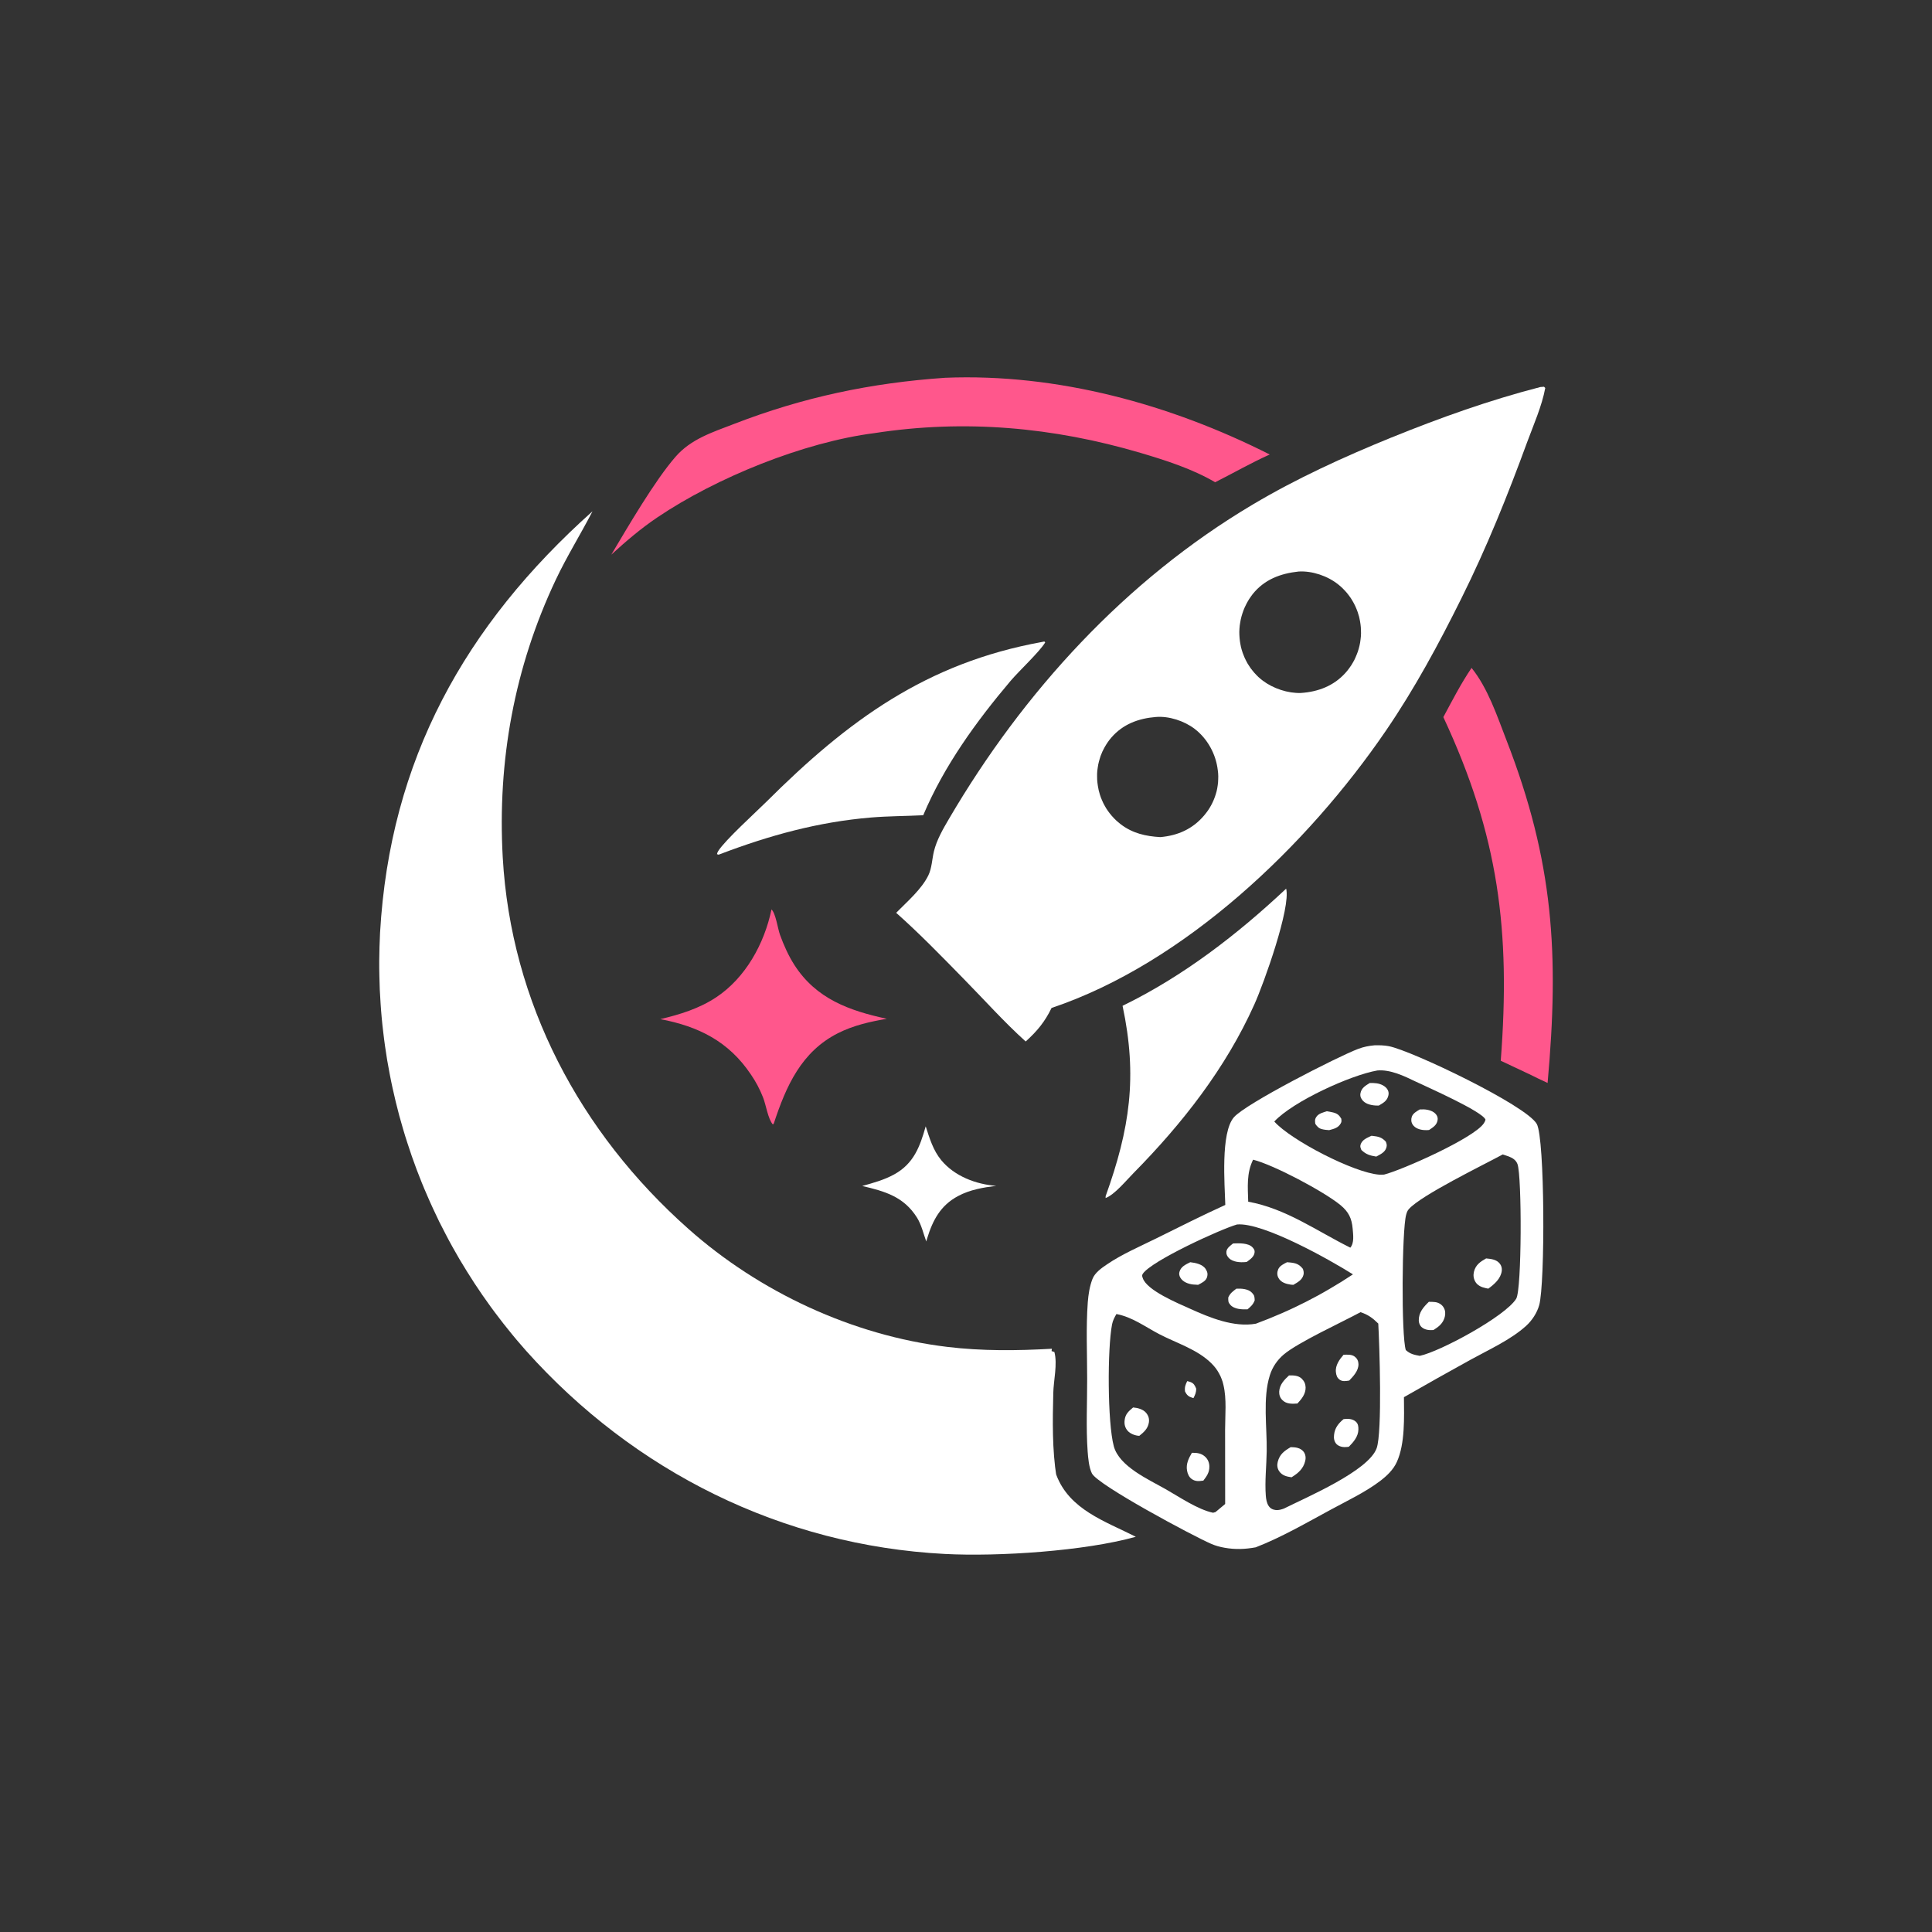 <svg width="28" height="28" viewBox="0 0 28 28" fill="none" xmlns="http://www.w3.org/2000/svg">
<rect x="0" y="0" width="28" height="28" fill="#333333" stroke="none"/>
<path d="M16.461 22.272C15.725 22.479 14.47 22.562 13.692 22.521C11.334 22.398 9.19 21.328 7.624 19.576C7.579 19.524 7.534 19.473 7.489 19.42C7.445 19.368 7.402 19.315 7.359 19.261C7.316 19.208 7.273 19.154 7.232 19.099C7.19 19.045 7.149 18.99 7.109 18.935C7.068 18.879 7.029 18.823 6.99 18.767C6.951 18.71 6.913 18.654 6.875 18.596C6.838 18.539 6.801 18.481 6.765 18.423C6.728 18.364 6.693 18.306 6.658 18.247C6.624 18.188 6.59 18.128 6.556 18.068C6.523 18.008 6.49 17.948 6.459 17.887C6.427 17.826 6.396 17.765 6.365 17.704C6.335 17.642 6.306 17.58 6.277 17.518C6.248 17.456 6.22 17.393 6.193 17.33C6.165 17.267 6.139 17.204 6.113 17.141C6.087 17.077 6.062 17.013 6.038 16.949C6.014 16.885 5.991 16.821 5.968 16.756C5.946 16.691 5.924 16.626 5.903 16.561C5.882 16.496 5.861 16.43 5.842 16.364C5.823 16.299 5.804 16.233 5.786 16.167C5.768 16.1 5.751 16.034 5.735 15.967C5.719 15.901 5.704 15.834 5.689 15.767C5.674 15.7 5.661 15.633 5.648 15.566C5.635 15.498 5.623 15.431 5.611 15.363C5.6 15.295 5.59 15.228 5.58 15.16C5.57 15.092 5.562 15.024 5.554 14.956C5.546 14.888 5.538 14.82 5.532 14.751C5.526 14.683 5.52 14.615 5.516 14.546C5.511 14.478 5.507 14.409 5.504 14.341C5.501 14.273 5.499 14.204 5.498 14.136C5.496 14.067 5.496 13.998 5.496 13.93C5.497 13.861 5.498 13.793 5.5 13.724C5.502 13.656 5.505 13.587 5.508 13.519C5.651 11.014 6.737 9.063 8.587 7.41C8.414 7.745 8.215 8.063 8.054 8.404C7.455 9.671 7.208 11.027 7.286 12.424C7.405 14.532 8.405 16.415 9.976 17.809C11.006 18.725 12.357 19.355 13.727 19.52C14.231 19.581 14.739 19.576 15.245 19.547C15.212 19.688 15.226 20.957 15.236 21.145C15.24 21.214 15.249 21.278 15.27 21.344C15.298 21.372 15.284 21.365 15.308 21.373C15.498 21.88 16.015 22.046 16.461 22.272Z" fill="white"/>
<path d="M22.324 5.609L22.377 5.605L22.395 5.623C22.346 5.886 22.226 6.155 22.133 6.407C21.85 7.18 21.547 7.934 21.18 8.671C20.851 9.334 20.502 9.981 20.084 10.592C18.954 12.246 17.171 13.96 15.24 14.608C15.143 14.809 15.03 14.945 14.865 15.094C14.552 14.812 14.265 14.49 13.969 14.189C13.648 13.861 13.331 13.534 12.988 13.229C13.146 13.068 13.355 12.89 13.454 12.687C13.505 12.584 13.508 12.452 13.535 12.339C13.575 12.174 13.667 12.014 13.753 11.868C14.83 10.029 16.312 8.407 18.154 7.313C18.793 6.933 19.473 6.623 20.16 6.343C20.868 6.056 21.584 5.8 22.324 5.609ZM18.855 10.043C19.103 10.026 19.33 9.941 19.5 9.751C19.51 9.74 19.52 9.728 19.529 9.717C19.538 9.705 19.547 9.693 19.556 9.681C19.565 9.669 19.573 9.657 19.582 9.644C19.59 9.631 19.598 9.619 19.605 9.606C19.613 9.593 19.62 9.58 19.627 9.567C19.633 9.553 19.64 9.54 19.646 9.526C19.652 9.513 19.658 9.499 19.663 9.485C19.669 9.471 19.674 9.457 19.679 9.443C19.684 9.429 19.688 9.414 19.692 9.4C19.696 9.386 19.7 9.371 19.703 9.357C19.706 9.342 19.709 9.327 19.712 9.313C19.714 9.298 19.716 9.283 19.718 9.268C19.72 9.253 19.721 9.239 19.723 9.224C19.724 9.209 19.724 9.194 19.725 9.179C19.725 9.164 19.725 9.149 19.724 9.134C19.724 9.119 19.723 9.104 19.722 9.089C19.721 9.074 19.719 9.059 19.717 9.044C19.715 9.03 19.713 9.015 19.71 9C19.707 8.985 19.704 8.97 19.701 8.956C19.698 8.941 19.694 8.926 19.689 8.912C19.685 8.898 19.681 8.883 19.676 8.869C19.671 8.855 19.666 8.841 19.66 8.827C19.654 8.813 19.648 8.799 19.642 8.785C19.636 8.772 19.629 8.758 19.622 8.745C19.615 8.732 19.607 8.718 19.6 8.706C19.592 8.693 19.584 8.68 19.576 8.667C19.567 8.655 19.559 8.643 19.55 8.631C19.541 8.618 19.531 8.607 19.522 8.595C19.512 8.583 19.502 8.572 19.492 8.561C19.482 8.55 19.471 8.539 19.461 8.529C19.45 8.518 19.439 8.508 19.428 8.498C19.416 8.488 19.405 8.478 19.393 8.469C19.24 8.347 19.017 8.271 18.82 8.283C18.558 8.311 18.325 8.398 18.155 8.61C18.146 8.622 18.137 8.634 18.128 8.647C18.119 8.659 18.111 8.672 18.102 8.685C18.094 8.697 18.087 8.71 18.079 8.724C18.072 8.737 18.064 8.75 18.058 8.764C18.051 8.777 18.044 8.791 18.038 8.805C18.032 8.819 18.026 8.833 18.021 8.847C18.016 8.861 18.011 8.875 18.006 8.89C18.001 8.904 17.997 8.919 17.993 8.933C17.989 8.948 17.985 8.963 17.982 8.978C17.979 8.992 17.976 9.007 17.974 9.022C17.971 9.037 17.969 9.052 17.967 9.067C17.965 9.082 17.964 9.097 17.963 9.113C17.962 9.128 17.962 9.143 17.961 9.158C17.961 9.173 17.961 9.188 17.962 9.203C17.962 9.219 17.963 9.234 17.965 9.249C17.966 9.264 17.968 9.279 17.97 9.294C17.972 9.308 17.974 9.322 17.977 9.336C17.979 9.35 17.982 9.364 17.985 9.377C17.989 9.391 17.992 9.405 17.996 9.418C18 9.432 18.004 9.445 18.009 9.459C18.014 9.472 18.018 9.485 18.024 9.498C18.029 9.512 18.035 9.525 18.04 9.537C18.046 9.55 18.052 9.563 18.059 9.575C18.065 9.588 18.072 9.6 18.079 9.613C18.086 9.625 18.094 9.637 18.102 9.649C18.109 9.661 18.117 9.672 18.125 9.684C18.134 9.695 18.142 9.706 18.151 9.717C18.16 9.728 18.169 9.739 18.178 9.75C18.188 9.76 18.197 9.771 18.207 9.781C18.217 9.791 18.227 9.801 18.237 9.811C18.247 9.82 18.258 9.83 18.269 9.839C18.28 9.848 18.291 9.857 18.302 9.865C18.451 9.978 18.666 10.05 18.855 10.043ZM16.816 12.132C17.07 12.11 17.285 12.015 17.453 11.816C17.462 11.805 17.471 11.794 17.48 11.782C17.489 11.771 17.498 11.759 17.506 11.747C17.515 11.735 17.523 11.722 17.53 11.71C17.538 11.697 17.545 11.685 17.552 11.672C17.559 11.659 17.566 11.646 17.572 11.633C17.579 11.62 17.585 11.606 17.59 11.593C17.596 11.579 17.601 11.566 17.606 11.552C17.611 11.538 17.616 11.524 17.62 11.51C17.624 11.496 17.628 11.482 17.632 11.468C17.635 11.453 17.638 11.439 17.641 11.425C17.644 11.41 17.646 11.396 17.648 11.381C17.65 11.367 17.652 11.352 17.653 11.338C17.654 11.323 17.655 11.309 17.655 11.294C17.656 11.279 17.656 11.265 17.656 11.25C17.655 11.235 17.655 11.221 17.654 11.206C17.653 11.191 17.651 11.177 17.649 11.162C17.622 10.929 17.5 10.705 17.312 10.562C17.164 10.449 16.941 10.375 16.752 10.391C16.502 10.411 16.275 10.494 16.106 10.69C16.096 10.701 16.087 10.712 16.078 10.724C16.069 10.736 16.06 10.748 16.052 10.76C16.044 10.772 16.036 10.784 16.028 10.797C16.02 10.809 16.013 10.822 16.006 10.835C15.999 10.848 15.992 10.861 15.986 10.874C15.979 10.887 15.973 10.9 15.968 10.914C15.962 10.928 15.957 10.941 15.951 10.955C15.947 10.969 15.942 10.983 15.938 10.997C15.933 11.011 15.929 11.025 15.926 11.039C15.922 11.053 15.919 11.068 15.916 11.082C15.913 11.097 15.911 11.111 15.909 11.126C15.907 11.14 15.905 11.155 15.903 11.169C15.902 11.184 15.901 11.199 15.9 11.213C15.9 11.228 15.9 11.243 15.9 11.257C15.9 11.272 15.9 11.287 15.901 11.301C15.902 11.316 15.903 11.331 15.905 11.345C15.906 11.36 15.908 11.374 15.911 11.389C15.913 11.403 15.916 11.418 15.919 11.432C15.921 11.447 15.925 11.461 15.929 11.475C15.932 11.489 15.937 11.504 15.941 11.518C15.945 11.532 15.95 11.546 15.955 11.559C15.96 11.573 15.966 11.587 15.972 11.6C15.978 11.614 15.984 11.627 15.99 11.64C15.997 11.653 16.004 11.666 16.011 11.679C16.018 11.692 16.026 11.705 16.033 11.717C16.041 11.73 16.049 11.742 16.058 11.754C16.066 11.766 16.075 11.778 16.084 11.789C16.093 11.801 16.102 11.812 16.112 11.823C16.122 11.835 16.131 11.845 16.142 11.856C16.152 11.867 16.162 11.877 16.173 11.887C16.184 11.897 16.195 11.907 16.206 11.916C16.217 11.926 16.228 11.935 16.24 11.944C16.413 12.077 16.604 12.12 16.816 12.132Z" fill="white"/>
<path d="M19.924 15.149C19.992 15.148 20.06 15.149 20.128 15.162C20.464 15.228 22.118 16.019 22.272 16.289C22.39 16.496 22.394 18.609 22.307 18.916C22.276 19.027 22.203 19.138 22.118 19.215C21.894 19.418 21.578 19.56 21.313 19.706C20.99 19.884 20.668 20.065 20.347 20.249C20.349 20.538 20.365 20.922 20.244 21.188C20.192 21.302 20.099 21.39 20 21.465C19.785 21.628 19.526 21.749 19.289 21.878C18.935 22.069 18.575 22.279 18.199 22.425C18.044 22.453 17.903 22.459 17.747 22.431C17.678 22.419 17.613 22.401 17.55 22.373C17.294 22.263 15.909 21.522 15.825 21.354C15.782 21.268 15.77 21.13 15.763 21.035C15.738 20.686 15.757 20.331 15.756 19.98C15.756 19.614 15.738 19.238 15.765 18.873C15.774 18.759 15.791 18.646 15.832 18.538C15.866 18.446 15.966 18.376 16.045 18.323C16.265 18.174 16.521 18.065 16.759 17.947C17.091 17.783 17.42 17.616 17.758 17.463C17.75 17.169 17.688 16.42 17.882 16.193C18.05 15.996 19.386 15.314 19.682 15.202C19.763 15.171 19.838 15.157 19.924 15.149ZM18.608 21.863C18.938 21.698 19.831 21.319 19.951 20.99C20.035 20.76 19.992 19.482 19.975 19.182C19.893 19.101 19.827 19.053 19.718 19.017C19.45 19.162 18.805 19.458 18.602 19.633C18.509 19.713 18.441 19.813 18.404 19.93C18.298 20.262 18.364 20.69 18.358 21.034C18.355 21.242 18.329 21.469 18.345 21.676C18.349 21.725 18.357 21.779 18.384 21.822C18.409 21.862 18.446 21.88 18.492 21.885C18.528 21.889 18.575 21.876 18.608 21.863ZM21.779 16.731C21.494 16.886 20.599 17.32 20.418 17.523C20.397 17.546 20.387 17.575 20.379 17.605C20.317 17.831 20.307 19.361 20.374 19.566C20.436 19.623 20.494 19.635 20.576 19.65C20.875 19.587 21.818 19.076 21.974 18.822C22.056 18.688 22.057 17.049 21.993 16.872C21.971 16.812 21.922 16.782 21.865 16.76C21.836 16.75 21.808 16.74 21.779 16.731ZM18.161 16.807C18.064 17.002 18.084 17.204 18.09 17.416C18.638 17.515 19.082 17.84 19.57 18.082C19.629 18.012 19.611 17.896 19.604 17.808C19.591 17.657 19.545 17.563 19.428 17.466C19.189 17.269 18.46 16.882 18.161 16.807ZM17.928 17.746C17.688 17.815 16.684 18.275 16.562 18.461C16.547 18.485 16.553 18.498 16.562 18.523C16.62 18.702 17.074 18.889 17.247 18.967C17.532 19.096 17.882 19.241 18.201 19.184C18.325 19.138 18.447 19.089 18.568 19.036C18.689 18.984 18.808 18.927 18.925 18.868C19.043 18.808 19.159 18.745 19.272 18.678C19.386 18.612 19.498 18.542 19.608 18.469C19.273 18.258 18.304 17.712 17.928 17.746ZM20.059 17.023C20.315 16.959 21.367 16.493 21.506 16.278C21.522 16.253 21.521 16.251 21.529 16.227C21.487 16.108 20.668 15.747 20.515 15.674C20.349 15.594 20.151 15.498 19.962 15.514C19.572 15.582 18.739 15.962 18.468 16.254C18.709 16.525 19.625 16.998 19.989 17.024C20.012 17.025 20.035 17.024 20.059 17.023ZM16.18 19.044C16.152 19.092 16.128 19.138 16.117 19.193C16.048 19.546 16.05 20.618 16.142 20.96C16.221 21.255 16.649 21.442 16.897 21.584C17.094 21.696 17.36 21.878 17.581 21.924L17.616 21.914L17.756 21.797L17.755 20.722C17.755 20.511 17.78 20.278 17.731 20.072C17.725 20.042 17.716 20.014 17.705 19.986C17.695 19.958 17.682 19.93 17.667 19.904C17.653 19.878 17.637 19.853 17.619 19.829C17.6 19.805 17.581 19.782 17.559 19.761C17.355 19.556 17.051 19.466 16.8 19.335C16.595 19.228 16.412 19.088 16.18 19.044Z" fill="white"/>
<path d="M21.538 18.238C21.61 18.245 21.685 18.252 21.734 18.311C21.76 18.341 21.769 18.379 21.765 18.418C21.75 18.533 21.658 18.611 21.57 18.676C21.558 18.674 21.546 18.672 21.534 18.669C21.472 18.656 21.41 18.63 21.379 18.571C21.354 18.525 21.35 18.479 21.362 18.429C21.387 18.331 21.454 18.285 21.538 18.238Z" fill="white"/>
<path d="M20.708 18.867C20.739 18.867 20.769 18.867 20.799 18.871C20.85 18.877 20.899 18.907 20.924 18.952C20.948 18.993 20.95 19.039 20.939 19.084C20.915 19.178 20.854 19.226 20.775 19.276C20.717 19.28 20.652 19.276 20.605 19.235C20.577 19.211 20.563 19.174 20.562 19.137C20.561 19.02 20.629 18.944 20.708 18.867Z" fill="white"/>
<path d="M18.706 20.973C18.737 20.974 18.768 20.975 18.798 20.982C18.84 20.991 18.884 21.019 18.905 21.058C18.924 21.094 18.926 21.135 18.916 21.174C18.888 21.289 18.813 21.351 18.718 21.41C18.648 21.4 18.581 21.385 18.538 21.321C18.511 21.281 18.506 21.232 18.518 21.186C18.546 21.075 18.614 21.027 18.706 20.973Z" fill="white"/>
<path d="M18.681 19.934C18.744 19.932 18.817 19.933 18.866 19.981C18.902 20.017 18.92 20.055 18.922 20.107C18.924 20.203 18.863 20.277 18.803 20.341C18.726 20.346 18.646 20.351 18.586 20.292C18.552 20.259 18.537 20.216 18.539 20.168C18.545 20.066 18.612 19.998 18.681 19.934Z" fill="white"/>
<path d="M19.472 20.567C19.532 20.558 19.602 20.561 19.65 20.604C19.683 20.634 19.688 20.674 19.687 20.717C19.685 20.821 19.615 20.9 19.549 20.967C19.54 20.968 19.531 20.97 19.522 20.971C19.47 20.977 19.407 20.968 19.368 20.927C19.336 20.891 19.328 20.844 19.334 20.797C19.345 20.693 19.397 20.63 19.472 20.567Z" fill="white"/>
<path d="M19.472 19.634C19.525 19.633 19.59 19.626 19.636 19.663C19.669 19.689 19.687 19.725 19.688 19.77C19.689 19.868 19.612 19.947 19.554 20.008C19.509 20.015 19.456 20.026 19.415 19.995C19.378 19.968 19.366 19.933 19.361 19.886C19.349 19.788 19.416 19.698 19.472 19.634Z" fill="white"/>
<path d="M16.422 20.398C16.485 20.403 16.568 20.423 16.612 20.478C16.645 20.519 16.659 20.564 16.65 20.618C16.635 20.707 16.576 20.758 16.512 20.809C16.456 20.808 16.379 20.78 16.341 20.734C16.304 20.69 16.292 20.64 16.299 20.583C16.309 20.492 16.358 20.452 16.422 20.398Z" fill="white"/>
<path d="M17.274 21.055C17.345 21.054 17.412 21.06 17.469 21.115C17.506 21.15 17.527 21.2 17.527 21.256C17.528 21.343 17.486 21.397 17.44 21.458C17.378 21.466 17.327 21.474 17.271 21.435C17.234 21.408 17.213 21.365 17.204 21.316C17.185 21.216 17.228 21.134 17.274 21.055Z" fill="white"/>
<path d="M17.206 20.016C17.222 20.02 17.238 20.024 17.254 20.03C17.299 20.047 17.316 20.075 17.336 20.125C17.337 20.183 17.32 20.214 17.297 20.262C17.291 20.26 17.284 20.259 17.278 20.257C17.227 20.241 17.2 20.22 17.174 20.165C17.167 20.1 17.18 20.071 17.206 20.016Z" fill="white"/>
<path d="M19.851 15.696C19.884 15.695 19.917 15.695 19.95 15.7C20.009 15.708 20.081 15.738 20.112 15.796C20.125 15.821 20.128 15.847 20.122 15.874C20.104 15.956 20.046 15.985 19.982 16.023C19.966 16.023 19.951 16.023 19.935 16.022C19.863 16.017 19.774 15.997 19.733 15.927C19.716 15.9 19.711 15.874 19.717 15.843C19.733 15.764 19.791 15.734 19.851 15.696Z" fill="white"/>
<path d="M20.576 16.079C20.596 16.078 20.616 16.078 20.636 16.078C20.699 16.081 20.778 16.101 20.817 16.157C20.833 16.18 20.839 16.205 20.835 16.232C20.824 16.307 20.768 16.338 20.711 16.377C20.687 16.379 20.665 16.38 20.641 16.378C20.581 16.375 20.509 16.353 20.474 16.299C20.451 16.264 20.448 16.224 20.461 16.185C20.479 16.133 20.532 16.106 20.576 16.079Z" fill="white"/>
<path d="M19.23 16.105C19.26 16.11 19.289 16.115 19.318 16.122C19.381 16.137 19.408 16.161 19.439 16.213C19.441 16.242 19.447 16.255 19.43 16.283C19.393 16.347 19.333 16.36 19.263 16.379C19.228 16.377 19.19 16.373 19.156 16.364C19.111 16.352 19.087 16.324 19.062 16.287C19.057 16.244 19.053 16.221 19.081 16.182C19.114 16.136 19.178 16.122 19.23 16.105Z" fill="white"/>
<path d="M19.875 16.461C19.881 16.461 19.887 16.462 19.892 16.462C19.977 16.471 20.03 16.484 20.085 16.547C20.096 16.576 20.102 16.595 20.094 16.626C20.075 16.7 20.01 16.727 19.946 16.762C19.854 16.748 19.796 16.73 19.73 16.666C19.72 16.637 19.709 16.622 19.718 16.59C19.741 16.517 19.809 16.493 19.875 16.461Z" fill="white"/>
<path d="M17.871 18.021C17.955 18.018 18.092 18.011 18.154 18.079C18.172 18.1 18.185 18.118 18.183 18.145C18.179 18.212 18.121 18.25 18.07 18.288L18.048 18.291C17.971 18.298 17.867 18.291 17.81 18.233C17.784 18.205 17.77 18.177 17.774 18.139C17.78 18.087 17.831 18.053 17.871 18.021Z" fill="white"/>
<path d="M18.653 18.293C18.664 18.294 18.675 18.294 18.687 18.296C18.775 18.304 18.826 18.318 18.883 18.39C18.892 18.42 18.899 18.443 18.891 18.476C18.871 18.553 18.805 18.584 18.744 18.621C18.732 18.62 18.72 18.619 18.707 18.618C18.64 18.608 18.562 18.587 18.527 18.518C18.506 18.478 18.508 18.436 18.525 18.395C18.548 18.343 18.606 18.317 18.653 18.293Z" fill="white"/>
<path d="M17.25 18.293C17.325 18.302 17.43 18.321 17.475 18.394C17.501 18.436 17.507 18.468 17.491 18.516C17.473 18.569 17.408 18.597 17.363 18.621C17.355 18.62 17.348 18.62 17.34 18.619C17.324 18.618 17.308 18.617 17.292 18.616C17.225 18.609 17.143 18.581 17.106 18.516C17.092 18.492 17.085 18.462 17.093 18.435C17.114 18.355 17.185 18.326 17.25 18.293Z" fill="white"/>
<path d="M17.919 18.676C17.992 18.674 18.091 18.677 18.146 18.737C18.183 18.777 18.181 18.794 18.184 18.846C18.16 18.908 18.128 18.935 18.08 18.976C18.002 18.978 17.891 18.977 17.832 18.912C17.797 18.872 17.801 18.856 17.801 18.804C17.828 18.742 17.868 18.715 17.919 18.676Z" fill="white"/>
<path d="M13.698 5.475C15.321 5.409 16.963 5.859 18.402 6.587C18.132 6.708 17.875 6.856 17.611 6.989C17.282 6.796 16.896 6.672 16.531 6.564C15.263 6.19 13.982 6.075 12.674 6.277C11.648 6.408 10.381 6.922 9.526 7.499C9.287 7.66 9.071 7.845 8.859 8.039C9.103 7.629 9.49 6.964 9.792 6.618C10.015 6.362 10.325 6.265 10.633 6.146C11.64 5.756 12.623 5.549 13.698 5.475Z" fill="#FF578C"/>
<path d="M15.101 9.304L15.135 9.297L15.148 9.31C15.068 9.445 14.769 9.723 14.646 9.868C14.147 10.458 13.683 11.098 13.38 11.815C13.128 11.828 12.875 11.827 12.623 11.848C11.858 11.912 11.154 12.106 10.438 12.378C10.406 12.389 10.422 12.389 10.391 12.379C10.396 12.36 10.397 12.353 10.409 12.334C10.509 12.175 10.954 11.772 11.107 11.62C12.293 10.438 13.427 9.608 15.101 9.304Z" fill="white"/>
<path d="M18.64 12.879C18.709 13.153 18.319 14.246 18.179 14.557C17.764 15.482 17.134 16.285 16.426 17.003C16.323 17.107 16.154 17.314 16.023 17.363L16.024 17.335C16.374 16.36 16.488 15.605 16.269 14.577C17.148 14.149 17.929 13.546 18.64 12.879Z" fill="white"/>
<path d="M21.327 9.68C21.564 9.974 21.696 10.374 21.832 10.725C22.516 12.486 22.598 13.825 22.429 15.695C22.34 15.655 22.252 15.611 22.164 15.568L21.75 15.373C21.894 13.487 21.72 12.112 20.918 10.393C21.047 10.153 21.174 9.905 21.327 9.68Z" fill="#FF578C"/>
<path d="M11.181 13.18C11.243 13.239 11.272 13.458 11.304 13.547C11.359 13.699 11.426 13.849 11.513 13.985C11.829 14.477 12.31 14.648 12.852 14.765C12.607 14.807 12.368 14.861 12.144 14.974C11.614 15.242 11.393 15.74 11.215 16.281L11.201 16.297C11.129 16.215 11.102 16.012 11.058 15.903C11.012 15.786 10.954 15.676 10.883 15.573C10.561 15.092 10.123 14.875 9.57 14.77C9.854 14.703 10.133 14.617 10.379 14.454C10.805 14.172 11.078 13.676 11.181 13.18Z" fill="#FF578C"/>
<path d="M13.416 16.324C13.473 16.499 13.523 16.671 13.642 16.815C13.834 17.047 14.146 17.165 14.438 17.186C14.246 17.21 14.058 17.242 13.885 17.334C13.631 17.469 13.517 17.685 13.436 17.951L13.424 17.992C13.383 17.88 13.354 17.748 13.29 17.647C13.098 17.341 12.822 17.265 12.496 17.188C12.655 17.144 12.815 17.1 12.96 17.02C13.243 16.864 13.333 16.617 13.416 16.324Z" fill="white"/>
<path d="M15.23 19.578L15.281 19.594C15.328 19.769 15.269 20.007 15.265 20.188C15.255 20.594 15.248 21.006 15.312 21.41C15.281 21.402 15.3 21.409 15.263 21.381C15.235 21.315 15.224 21.251 15.219 21.182C15.206 20.993 15.187 19.72 15.23 19.578Z" fill="white"/>
</svg>
